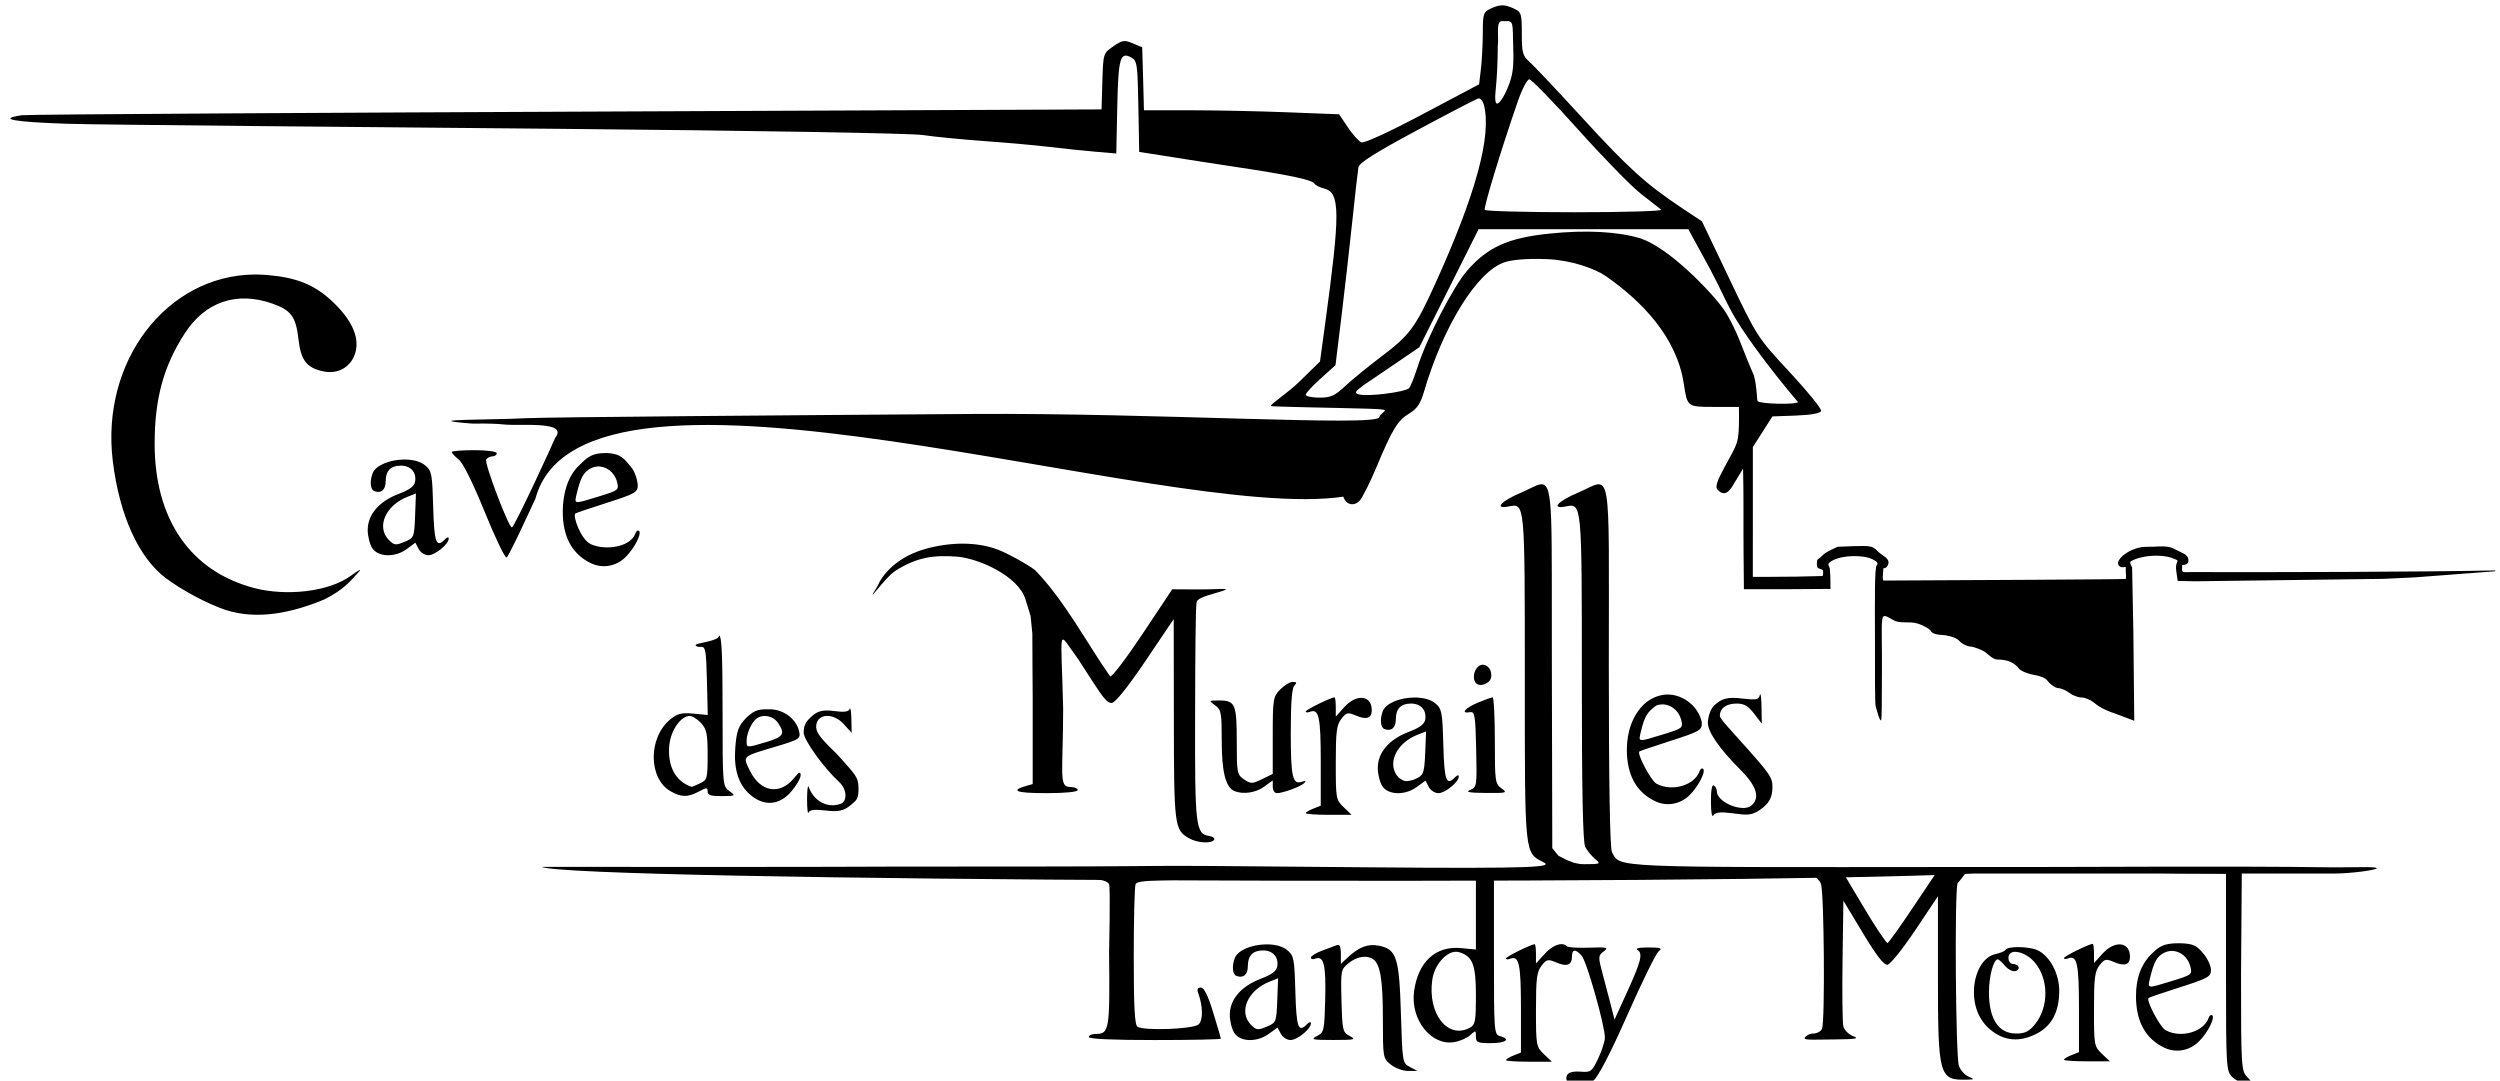 <svg xmlns:inkscape="http://www.inkscape.org/namespaces/inkscape" xmlns:sodipodi="http://sodipodi.sourceforge.net/DTD/sodipodi-0.dtd" xmlns="http://www.w3.org/2000/svg" xmlns:svg="http://www.w3.org/2000/svg" xmlns:rdf="http://www.w3.org/1999/02/22-rdf-syntax-ns#" xmlns:cc="http://creativecommons.org/ns#" xmlns:dc="http://purl.org/dc/elements/1.1/" id="svg2985" inkscape:version="1.1.1 (3bf5ae0d25, 2021-09-20)" width="44.8cm" height="19.364cm" sodipodi:docname="LogoTrans2.svg" viewBox="0 0 1587.402 686.126"><defs id="defs2989"><filter id="filter3079" inkscape:label="Colorize" inkscape:menu="Color" inkscape:menu-tooltip="Blend image or object with a flood color and set lightness and contrast" height="1" width="1" y="0" x="0" color-interpolation-filters="sRGB"></filter><filter id="filter3079-9" inkscape:label="Colorize" inkscape:menu="Color" inkscape:menu-tooltip="Blend image or object with a flood color and set lightness and contrast" height="1" width="1" y="0" x="0" color-interpolation-filters="sRGB"></filter><clipPath clipPathUnits="userSpaceOnUse" id="clipPath352"><rect style="fill:none;stroke-width:0.938" id="rect354" width="338.242" height="200.831" x="1942.249" y="1223.485"></rect></clipPath><clipPath clipPathUnits="userSpaceOnUse" id="clipPath358"><rect style="fill:none;stroke-width:0.686" id="rect360" width="290.538" height="96.048" x="291.324" y="396.198"></rect></clipPath></defs><g id="g855" transform="matrix(1.039,0,0,1.07,-31.334,-96.199)"><path sodipodi:nodetypes="ccccccccccsccccsccccssssscccccccssscccccssscscccscsssscsccccscscsccsccscccccccccccssssscscsscscsscssscccscsccccccccccccccccasscscccscaaccccsacccccccccsscccscscsccssscsssscccccscsssccssssscccssscscccsaccccascscsccccccsssscscssssssssssssscscsscsscsssccssssccccsscssssscccsscccssccssccccssssscccscsscccscsscsccccccccssscccccccsccssccccccsssssccsscsscssscscscscccccascssccssscscsccsssacscccscsszsccccssassccccsscssasscccsccsccsccssssssscsssssssssssccccsscssssscscssccsssccsccssssccccsccsccssscssccccsssccsssccscccssssss" inkscape:connector-curvature="0" id="path33" d="m 948.259,93.074 c -2.158,0 -4.326,0.67 -7.26,2.007 -4.315,1.966 -4.64,3.059 -4.655,14.221 -0.008,6.646 -0.54,16.256 -1.153,21.353 l -1.11,9.267 -34.508,17.766 c -20.823,10.714 -35.694,17.331 -37.455,16.656 -1.606,-0.616 -5.314,-4.627 -8.243,-8.883 l -5.338,-7.73 -31.732,-1.196 c -17.461,-0.662 -44.317,-1.196 -59.663,-1.196 h -27.888 l -0.512,-18.706 -0.555,-18.663 -5.766,-2.349 c -5.189,-2.113 -6.415,-1.908 -11.916,1.794 -6.121,4.119 -6.139,4.132 -6.662,20.756 l -0.512,16.656 -298.401,1.239 c -164.117,0.673 -357.744,1.666 -361.527,2.221 -15.145,2.22 -5.15,4.018 28.401,5.082 19.416,0.616 185.642,1.976 300.625,2.989 119.154,1.051 214.467,2.626 221.612,3.673 6.894,1.01 23.801,2.624 37.583,3.587 13.782,0.964 31.649,2.509 39.718,3.459 8.069,0.95 20.606,2.219 27.846,2.819 l 13.154,1.11 0.598,-27.418 c 0.631,-29.291 1.758,-33.206 8.584,-29.553 3.562,1.906 3.84,3.802 4.314,28.998 l 0.512,27.033 8.285,1.238 c 4.539,0.687 14.43,2.208 21.995,3.374 7.565,1.166 19.111,2.894 25.668,3.844 35.328,5.12 49.592,8.003 51.121,10.335 0.634,0.966 3.349,2.293 6.022,2.947 9.819,2.401 9.857,14.193 0.342,81.698 l -2.947,20.926 -12.642,12.001 c -6.945,6.602 -17.732,13.331 -17.382,14.392 0.175,0.53 42.498,1.097 59.364,1.623 16.866,0.526 8.278,0.997 6.833,5.125 -1.949,5.568 -137.988,-2.741 -248.432,-2.007 -110.444,0.734 -261.111,1.877 -272.963,2.52 -9.661,0.524 -26.926,0.656 -37.241,0.982 -10.315,0.326 -13.702,0.835 4.442,2.221 1.452,0.111 10.182,-0.382 19.522,0.534 9.922,0.974 39.55,-2.335 31.087,7.922 -1.118,2.925 -24.949,53.127 -26.436,53.127 -2.044,0 -16.969,-38.204 -15.717,-40.23 0.654,-1.058 2.348,-1.922 3.801,-1.922 1.453,0 2.648,-0.828 2.648,-1.836 0,-1.06 -5.805,-1.836 -13.752,-1.836 -7.565,0 -13.752,0.499 -13.752,1.11 0,0.611 1.948,2.623 4.314,4.484 2.647,2.082 8.732,14.026 15.845,31.048 6.357,15.212 12.366,27.368 13.368,27.033 1.002,-0.334 8.713,-16.148 17.638,-34.934 29.128,-105.21 385.207,14.67 493.72,-1.153 1.556,4.903 6.597,6.025 10.079,2.263 1.67,-1.804 6.242,-10.696 10.165,-19.773 9.833,-22.757 12.921,-27.64 20.073,-31.859 4.671,-2.755 6.836,-5.81 8.841,-12.47 11.834,-39.328 32.673,-72.254 49.798,-77.385 3.722,-1.115 11.645,-2.262 25.796,-1.708 14.15,0.554 28.847,5.44 35.832,10.164 21.918,14.872 43.272,36.145 47.534,64.018 2.082,13.374 2.033,13.495 18.194,13.495 h 15.434 l 0.069,5.979 c -0.057,15.924 -0.783,15.341 -8.755,29.596 -4.885,8.736 -5.926,12.011 -4.314,13.623 3.577,3.577 6.65,2.436 10.036,-3.801 l 5.517,-8.755 c 0.425,16.191 0.129,34.363 0.291,49.071 l 0.214,22.464 h 26.522 l 26.394,-0.171 -0.085,-7.303 c -0.181,-3.505 -0.172,-1.323 -0.299,-4.57 -0.315,-1.277 -0.958,-2.317 -0.94,-2.648 0.205,-0.956 1.044,-1.416 1.708,-1.879 2.039,-1.27 4.878,-2.134 7.986,-2.605 3.108,-0.471 6.484,-0.58 9.524,-0.342 3.041,0.239 5.766,0.806 7.602,1.666 1.836,0.859 4.317,2.257 2.771,3.648 -1.373,1.235 -1.134,21.284 -1.096,41.531 0.038,20.246 -0.125,40.69 0.474,42.25 0.265,0.696 0.83,2.911 1.456,4.875 0.626,1.963 1.312,3.674 1.82,3.361 0.267,-0.895 0.365,-3.641 0.411,-8.228 0.046,-4.587 0.041,-11.015 0.102,-19.275 0.282,-38.524 -2.357,-36.862 7.645,-31.646 2.907,1.516 8.418,0.667 12.257,1.281 3.839,0.614 9.63,3.646 10.165,5.039 0.535,1.394 4.419,2.178 6.748,2.178 2.329,0 8.565,1.314 10.293,3.331 1.727,2.017 5.272,3.512 7.047,3.545 1.775,0.032 7.224,1.978 9.182,3.459 1.958,1.481 4.578,4.228 7.26,4.228 6.611,0 10.547,2.159 13.111,5.338 1.153,1.43 5.25,3.136 9.139,3.758 3.89,0.622 7.138,1.776 8.456,3.63 1.318,1.854 4.827,4.238 6.534,4.271 1.708,0.032 4.705,1.295 6.662,2.776 1.958,1.481 5.269,2.7 7.346,2.733 2.077,0.032 5.388,1.295 7.346,2.776 2.189,1.656 4.814,4.113 14.307,7.132 l 10.72,3.938 -0.555,-52.453 -0.769,-38.735 c 0,0 -1.689,-2.217 -0.94,-3.352 6.611,-3.853 18.721,-4.286 24.899,-2.2 7.012,2.472 1.957,0.805 3.032,7.815 0.257,1.71 0.605,4.277 0.854,5.936 l 10.421,0.214 115.306,-1.452 18.877,-0.854 49.285,-3.63 0.384,-0.512 c -47.752,0.935 -136.641,1.113 -184.151,0.982 -3.668,-0.098 -6.141,0.339 -7.004,-0.256 -0.863,-0.595 -0.22,-2.224 -0.384,-3.886 1.649,0.019 3.671,-0.724 3.801,-2.178 0.356,-3.979 -2.147,-4.179 -9.178,-7.708 -3.351,-1.682 -9.103,-1.193 -12.31,-1.017 -3.207,0.176 -6.996,-0.589 -12.935,1.935 -5.48,2.329 -10.365,6.847 -7.858,9.438 1.599,1.653 3.273,0.056 4.138,0.94 -0.429,1.858 0.328,4.705 -0.038,6.79 -0.713,0.281 -103.381,0.776 -148.181,0.97 -0.577,-0.878 -0.327,-2.631 -0.301,-3.736 0.026,-1.105 0.321,-2.434 0.237,-3.497 0,0 1.412,-0.193 1.889,-0.659 0.862,-0.842 1.508,-2.204 1.271,-3.386 -0.34,-1.695 -2.162,-2.824 -3.556,-3.774 -3.782,-2.317 -4.279,-4.838 -8.548,-5.278 -2.064,-0.495 -16.779,0.206 -18.973,0.285 -6.521,3.001 -7.156,3.083 -10.748,6.47 -0.703,0.687 -1.675,0.916 -1.732,1.63 -0.056,0.714 -0.533,2.956 0.194,4.125 0.671,1.078 3.255,1.044 3.337,1.84 0.081,0.796 0.386,2.675 -0.354,3.29 -10.371,0.353 -21.447,0.444 -31.962,0.482 h -10.549 V 393.688 355.166 l 5.979,-9.054 5.979,-9.097 14.521,-0.512 c 9.171,-0.343 14.791,-1.355 15.247,-2.733 0.397,-1.2 -8.213,-11.526 -19.133,-22.934 -19.76,-20.641 -19.938,-20.894 -36.772,-55.135 l -16.912,-34.422 -12.428,-8.029 c -21.88,-14.173 -32.373,-23.386 -60.645,-53.341 -15.231,-16.138 -29.803,-31.161 -32.373,-33.354 -4.171,-3.56 -4.655,-5.333 -4.655,-16.656 0,-11.809 -0.305,-12.837 -4.655,-14.819 -2.934,-1.337 -5.103,-2.007 -7.26,-2.007 z m -0.342,9.353 c 0.475,-0.01 1.047,0.012 1.708,0.043 5.953,-0.426 4.8,1.28 5.296,15.332 0.215,6.102 0.17,10.306 -0.342,13.922 -0.511,3.616 -1.47,6.646 -3.075,10.378 -2.613,6.073 -5.282,9.383 -6.449,9.31 -1.167,-0.073 -1.469,-3.206 -0.726,-9.396 0.159,-1.324 0.288,-2.986 0.427,-4.911 0.139,-1.926 0.278,-4.108 0.384,-6.363 0.106,-2.255 0.196,-4.606 0.256,-6.919 0.061,-2.313 0.084,-4.564 0.085,-6.662 0.814,-5.285 -1.332,-14.564 2.434,-14.734 z m 16.827,34.55 c 1.302,0 14.845,13.516 30.066,30.023 15.222,16.507 32.408,33.598 38.224,37.966 5.816,4.368 11.384,8.586 12.343,9.396 0.958,0.81 -22.72,1.495 -52.616,1.495 -29.897,0 -54.749,-0.645 -55.221,-1.409 -0.808,-1.308 9.608,-34.588 20.115,-64.188 2.596,-7.312 5.787,-13.282 7.09,-13.282 z m -30.707,11.317 c 1.148,0.147 2.404,1.687 2.947,3.716 4.912,18.338 -4.857,53.187 -30.024,106.938 -11.873,25.359 -15.4,29.942 -32.714,42.621 -7.712,5.647 -17.517,13.39 -21.781,17.254 -6.584,5.966 -8.973,7.047 -16.015,7.047 -2.281,0 -4.348,-0.206 -5.851,-0.512 -1.503,-0.307 -2.477,-0.731 -2.477,-1.196 0,-0.93 4.101,-5.239 9.097,-9.609 l 9.097,-7.943 3.587,-28.443 c 1.976,-15.628 4.971,-41.21 6.662,-56.843 1.692,-15.633 3.385,-30.084 3.758,-32.116 0.496,-2.7 10.146,-8.607 35.832,-21.994 19.324,-10.072 36.149,-18.576 37.412,-18.876 0.158,-0.038 0.306,-0.064 0.47,-0.043 z m -0.299,77.641 h 64.105 64.105 l 13.325,23.702 c 7.774,14.229 9.589,19.648 15.289,28.955 4.664,7.615 10.805,15.865 15.418,21.909 6.577,8.589 14.613,18.517 22.934,27.93 0,1.744 -23.551,1.254 -24.642,-0.512 -0.545,-0.882 -0.261,-7.911 -2.221,-15.118 -7.495,-16.666 -8.643,-22.079 -14.307,-32.457 -1.88,-3.445 -3.056,-5.489 -6.492,-9.823 -6.715,-8.47 -30.69,-33.116 -48.303,-39.077 -13.944,-4.147 -33.456,-5.175 -55.99,-2.904 -25.136,2.533 -37.608,7.981 -50.054,21.823 -8.663,9.636 -24.75,39.997 -30.579,57.74 -1.928,5.868 -4.235,11.36 -5.125,12.214 -2.259,2.165 -24.604,5.121 -30.664,3.63 -4.719,-1.161 -0.031,-3.421 17.937,-15.332 l 19.09,-12.641 18.108,-35.02 z m -748.26,26.863 c -53.296,0.642 -93.833,51.262 -86.398,110.654 4.026,32.162 15.832,57.449 32.415,69.527 9.817,7.149 25.193,15.13 36.259,18.791 20.134,6.42 41.814,1.465 60.688,-6.192 12.105,-5.922 15.82,-10.908 21.038,-16.361 1.978,-2.068 -0.038,-1.117 -4.852,2.31 -13.7,9.755 -39.944,12.251 -59.236,7.303 -38.867,-9.969 -60.731,-40.75 -60.731,-85.585 0,-26.731 5.463,-46.129 18.407,-65.512 12.528,-18.76 31.708,-25.11 53.513,-17.681 11.492,3.916 14.394,7.752 15.973,21.14 1.504,12.752 5.154,17.21 15.631,19.175 8.983,1.685 16.88,-3.02 19.219,-11.488 2.523,-9.138 -2.49,-19.608 -14.692,-30.578 -10.621,-9.549 -21.611,-13.784 -39.291,-15.204 -2.679,-0.215 -5.323,-0.331 -7.944,-0.299 z M 400.043,358.754 c -9.201,0 -11.916,3.593 -16.067,7.422 -6.717,6.198 -9.9,16.452 -9.9,27.384 0,15.097 5.839,25.364 17.425,30.664 6.94,3.174 15.053,1.784 20.713,-3.502 5.373,-5.017 10.271,-14.077 8.499,-15.716 -0.717,-0.663 -1.686,-0.063 -2.178,1.324 -3.013,8.487 -18.819,10.369 -27.333,6.491 -6.221,-2.833 -11.024,-16.678 -9.481,-18.15 0.336,-0.321 9.051,-3.203 19.389,-6.406 16.904,-5.238 18.792,-6.261 18.792,-10.164 0,-2.387 -1.444,-7.954 -3.878,-10.784 -3.936,-4.576 -6.187,-8.563 -15.981,-8.563 z m -122.914,3.844 c -8.385,0.068 -17.359,3.218 -19.304,8.285 -1.843,4.802 -1.312,9.646 1.153,10.506 4.182,1.459 6.876,-0.85 6.876,-5.851 0,-6.264 3.065,-9.31 9.31,-9.31 5.911,0 9.529,3.837 8.712,9.267 -0.438,2.914 -3.139,4.92 -10.122,7.516 -12.036,4.475 -18.877,12.254 -18.877,21.439 0,3.733 1.291,8.606 2.861,10.848 3.701,5.284 13.92,5.531 21.055,0.384 l 5.21,-3.758 2.007,3.758 c 1.096,2.049 3.767,3.716 5.936,3.716 4.113,0 12.428,-6.605 12.428,-9.865 0,-1.108 -0.882,-0.954 -2.178,0.342 -5.455,5.455 -6.683,2.29 -7.303,-19.09 -0.573,-19.751 -0.888,-21.473 -4.911,-24.727 -2.987,-2.416 -7.824,-3.5 -12.855,-3.459 z m 118.088,4.143 c 5.255,-0.358 10.459,3.281 12.001,9.054 1.304,4.881 1.019,5.115 -11.061,8.712 -15.546,4.63 -15.082,4.7 -13.624,-1.324 2.439,-10.08 4.396,-13.403 9.097,-15.545 1.172,-0.534 2.375,-0.814 3.587,-0.897 z m 577.257,10.549 c -2.799,-0.144 -6.828,2.543 -12.727,4.954 -12.374,5.058 -16.901,9.994 -7.517,8.2 9.868,-1.886 9.78,-2.609 9.78,101.813 0,105.816 -0.242,103.569 11.36,109.287 5.661,2.79 -1.381,3.965 -108.094,3.032 -199.049,-1.741 -50.045,-0.253 -282.428,-0.427 -46.953,0.268 -164.101,0.273 -221.647,0.171 16.265,8.417 709.248,11.572 874.994,3.972 h 189.794 30.152 c 10.787,0 25.827,-2.039 26.466,-3.072 0.729,-1.18 -12.302,-0.601 -25.355,-0.601 -69.993,-0.959 -155.237,-0.026 -230.794,-0.214 -213.735,0.197 -206.161,0.516 -211.191,-8.883 -1.233,-2.305 -1.922,-40.756 -1.922,-110.91 0,-122.825 2.181,-110.94 -18.792,-102.368 -12.374,5.058 -16.901,9.994 -7.517,8.2 9.868,-1.886 9.823,-2.598 9.823,101.856 0,67.126 0.618,97.263 2.05,100.062 1.127,2.203 3.785,5.432 5.936,7.175 3.812,3.088 3.654,3.163 -6.705,3.203 -8.87,0.034 -16.741,-6.407 -15.119,-4.484 l -4.224,-5.005 -0.261,-107.741 c -0.215,-89.001 1.089,-107.851 -6.065,-108.219 z m -688.127,5.466 -0.512,13.154 c -0.529,12.929 -0.636,13.162 -6.492,15.545 -5.368,2.184 -6.343,2.07 -9.652,-1.239 -7.671,-7.67 -1.852,-20.466 11.574,-25.539 z m 334.719,29.767 c -7.537,-0.062 -15.356,0.998 -22.891,2.989 -23.716,6.267 -29.781,22.239 -29.597,21.951 -9.268,14.555 4.033,-4.612 10.677,-8.755 14.029,-8.748 24.734,-9.392 38.01,-8.456 13.619,1.233 37.159,11.632 41.512,25.154 l 3.203,9.993 1.068,10.463 0.085,19.047 0.128,19.047 v 51.248 l -3.203,0.854 c -11.175,3.033 -7.156,4.527 11.446,4.527 11.614,0 19.261,-0.73 19.261,-1.836 0,-1.009 -2.066,-1.836 -4.612,-1.836 -7.142,0 -4.351,-7.713 -4.271,-46.422 -1.187,-50.491 -3.929,-46.636 9.182,-29.425 l 9.353,14.051 c 6.026,9.039 8.703,12.299 11.318,11.915 2.173,-0.319 10.095,-9.995 20.628,-25.154 l 17.083,-24.599 0.085,59.448 c 0.069,63.535 0.357,65.675 9.31,70.637 5.107,2.83 13.769,3.314 15.289,0.854 0.579,-0.937 -0.816,-1.939 -3.075,-2.263 -8.192,-1.176 -8.708,-5.727 -8.542,-71.192 0.086,-33.788 0.243,-65.126 0.94,-67.648 0.843,-3.048 11.669,-5.079 15.887,-6.534 5.943,-2.05 -2.4,-0.807 -16.144,-0.897 l -14.649,-0.085 -18.236,26.606 c -10.022,14.634 -18.904,25.896 -19.731,25.069 -13.276,-18.203 -27.859,-45.157 -45.954,-63.121 -5.418,-3.927 -16.8,-9.897 -22.422,-12.001 -6.356,-2.378 -13.604,-3.568 -21.14,-3.63 z m -149.458,54.537 c 0,3.485 -14.35,4.303 -14.35,5.68 0,0.694 1.438,1.164 3.203,1.025 2.851,-0.226 3.26,1.979 3.716,20.072 l 0.512,20.371 -8.755,-0.811 c -7.134,-0.678 -9.767,-0.05 -14.051,3.331 -13.749,10.852 -13.598,35.318 0.256,42.835 6.468,3.51 10.363,3.538 17.04,0.085 4.85,-2.508 5.424,-2.508 5.424,0 0,2.129 2.085,2.764 8.712,2.691 8.454,-0.093 8.574,-0.196 4.57,-2.989 -4.087,-2.851 -4.143,-3.29 -4.143,-47.575 0,-33.105 -0.534,-44.714 -2.135,-44.714 z m 466.864,17.296 c -0.971,-0.025 -1.985,0.305 -2.904,1.068 -2.888,2.397 -3.619,7.655 -1.409,9.865 2.588,2.588 8.768,0.166 9.31,-3.63 0.575,-4.023 -2.083,-7.229 -4.997,-7.303 z m -116.294,10.207 c -1.761,0 -5.212,2.051 -7.687,4.527 -4.296,4.296 -4.527,5.531 -4.527,27.29 v 22.805 l -6.534,3.075 c -6.004,2.849 -6.862,2.866 -10.976,0.171 -4.285,-2.808 -4.484,-3.751 -4.484,-22.677 0,-22.077 -0.925,-24.172 -10.848,-24.172 -6.369,0 -6.41,0.047 -2.392,2.861 3.749,2.626 4.057,4.325 4.057,21.183 0,18.38 2.421,27.571 7.773,29.724 5.252,2.113 13.054,1.006 18.065,-2.562 l 5.338,-3.758 v 3.758 c 0,2.086 1.115,3.801 2.477,3.801 3.763,0 14.712,-3.928 16.784,-6.022 1.23,-1.243 0.85,-1.512 -1.153,-0.811 -5.979,2.09 -7.09,-2.463 -7.09,-28.913 0,-17.666 0.675,-26.555 2.178,-28.058 1.712,-1.712 1.507,-2.221 -0.982,-2.221 z m 285.717,7.303 c -0.084,0.005 -0.17,0.182 -0.256,0.512 -0.717,2.745 -2.293,3.04 -10.72,2.05 -9.25,-1.087 -12.593,0.113 -16.981,3.92 -2.849,2.472 -4.074,8.04 -4.074,10.557 0,5.381 7.346,15.627 19.987,27.888 9.889,9.591 12.085,16.605 6.62,21.14 -5.279,4.381 -21.098,-1.921 -21.098,-8.413 0,-1.297 -0.828,-2.879 -1.836,-3.502 -1.143,-0.707 -1.812,2.882 -1.794,9.524 0.018,6.551 0.623,9.71 1.58,8.2 1.154,-1.82 4.124,-2.145 11.446,-1.238 8.54,1.057 11.504,1.668 17.053,-2.075 5.569,-3.756 7.507,-7.487 7.525,-13.29 0.018,-5.804 -1.358,-7.728 -16.464,-24.181 -8.123,-8.848 -15.674,-16.515 -15.674,-18.15 0,-4.627 3.861,-7.388 10.335,-7.388 4.492,0 7.027,1.456 10.592,5.979 l 4.698,5.936 -0.171,-10.079 c -0.086,-4.507 -0.403,-7.411 -0.769,-7.388 z m -55.563,0.201 c -5.512,-0.29 -11.352,1.991 -15.503,5.821 -6.717,6.198 -10.463,15.931 -10.463,26.863 0,15.097 5.839,25.364 17.425,30.664 6.94,3.175 15.053,1.826 20.713,-3.459 5.373,-5.017 10.271,-14.12 8.499,-15.759 -0.717,-0.663 -1.686,-0.063 -2.178,1.324 -3.013,8.487 -17.025,12.445 -26.393,7.431 -3.313,-1.773 -11.963,-17.618 -10.421,-19.09 0.336,-0.321 9.051,-3.203 19.389,-6.406 16.904,-5.238 18.791,-6.261 18.791,-10.164 0,-2.387 -1.965,-6.651 -4.399,-9.481 -3.936,-4.576 -9.705,-7.44 -15.46,-7.743 z m -204.614,1.678 c -2.129,0 -17.596,7.355 -17.596,8.371 0,0.648 1.172,0.747 2.562,0.214 5.481,-2.103 6.62,3.05 6.62,29.425 v 26.265 l -4.57,1.751 c -2.522,0.959 -4.612,2.161 -4.612,2.691 0,0.529 6.339,0.982 14.051,0.982 h 14.008 l -4.869,-4.527 c -4.725,-4.379 -4.826,-5.034 -4.826,-26.35 0,-18.591 0.526,-22.524 3.417,-26.094 3.106,-3.836 3.892,-4.017 9.054,-1.879 6.32,2.618 9.524,1.527 9.524,-3.246 0,-8.84 -9.235,-9.912 -16.699,-1.922 l -5.296,5.723 v -5.723 c 0,-3.133 -0.348,-5.68 -0.769,-5.68 z m 96.605,0 c -0.746,0 -4.889,1.438 -9.182,3.203 -7.833,3.22 -10.618,6.603 -4.612,5.595 2.889,-0.485 3.295,1.696 3.758,21.951 0.502,21.938 0.405,22.535 -3.673,24.172 -3.115,1.251 -0.68,1.708 9.524,1.794 12.911,0.109 13.449,-0.044 9.609,-2.733 -3.88,-2.718 -4.057,-4.056 -4.057,-28.4 0,-14.063 -0.621,-25.581 -1.367,-25.581 z m -47.918,0.085 c -8.385,0.068 -17.317,3.175 -19.261,8.242 -1.843,4.802 -1.312,9.646 1.153,10.506 4.182,1.459 6.876,-0.807 6.876,-5.808 0,-6.264 3.065,-9.353 9.31,-9.353 5.911,0 9.529,3.837 8.712,9.267 -0.438,2.914 -3.181,4.962 -10.165,7.559 -12.036,4.475 -18.877,12.212 -18.877,21.396 0,3.733 1.291,8.649 2.861,10.89 3.701,5.284 13.889,5.444 21.055,0.342 l 5.253,-3.716 1.965,3.716 c 1.096,2.049 3.768,3.716 5.936,3.716 4.113,0 12.428,-6.605 12.428,-9.865 0,-1.108 -0.882,-0.954 -2.178,0.342 -5.455,5.455 -6.64,2.332 -7.26,-19.047 -0.573,-19.751 -0.931,-21.516 -4.954,-24.77 -2.987,-2.416 -7.824,-3.457 -12.855,-3.417 z m 151.101,4.1 c 5.255,-0.358 10.501,3.324 12.044,9.097 1.304,4.881 0.976,5.115 -11.104,8.712 -15.546,4.63 -15.039,4.657 -13.581,-1.367 2.439,-10.08 4.287,-11.885 9.054,-15.503 0.985,-0.747 2.375,-0.857 3.587,-0.94 z m -495.948,2.434 c -0.063,0.041 -0.106,0.139 -0.171,0.299 -0.674,1.676 -3.452,1.998 -9.823,1.153 -7.906,-1.049 -10.937,0.64 -15.144,4.847 -2.596,2.596 -3.135,5.493 -3.135,8.007 0,4.328 12.342,20.986 21.738,29.34 4.608,4.096 5.176,11.219 1.025,12.812 -7.868,3.019 -16.519,-1.354 -19.646,-9.908 -0.553,-1.513 -1.025,1.798 -1.025,7.346 0,5.547 0.431,9.075 0.94,7.815 0.656,-1.625 3.696,-1.977 10.421,-1.196 7.981,0.927 11.012,0.193 15.26,-3.165 4.02,-3.178 4.822,-3.941 4.822,-9.882 0,-6.874 -1.8,-8.097 -13.462,-20.734 -10.414,-9.673 -12.827,-12.95 -12.385,-16.741 0.836,-7.178 10.491,-7.562 16.87,-0.683 l 4.783,5.125 -0.171,-8.242 c -0.07,-3.962 -0.457,-6.482 -0.897,-6.192 z m -48.862,0.465 c -5.672,0 -8.708,-0.235 -13.923,4.544 -5.804,5.319 -6.522,9.283 -7.256,18.138 -1.059,12.774 1.91,21.955 9.011,27.93 8.47,7.127 17.933,6.437 25.198,-1.836 3.13,-3.565 5.728,-7.879 5.723,-9.609 -0.007,-2.458 -0.925,-2.066 -4.143,1.751 -8.615,10.222 -20.6,8.176 -26.906,-4.57 -4.364,-8.82 -5.189,-8.106 15.973,-14.264 14.475,-4.213 15.14,-4.644 14.136,-9.011 -1.681,-7.318 -9.491,-13.073 -17.814,-13.073 z m -49.11,3.933 c 1.666,0 4.811,1.894 7.004,4.228 3.41,3.63 4.015,6.376 4.015,18.962 0,13.991 -0.257,14.803 -4.698,16.827 -2.569,1.171 -4.835,2.114 -5.04,2.05 -9.956,-3.109 -15.05,-12.502 -13.624,-25.154 0.958,-8.5 7.103,-16.912 12.343,-16.912 z m 45.228,0.043 c 3.289,-0.206 6.819,1.25 8.755,4.014 4.572,6.528 3.466,8.347 -7.047,11.403 -12.41,3.608 -12.086,3.599 -12.086,-0.94 0,-4.314 3.241,-11.112 6.235,-13.111 1.229,-0.82 2.648,-1.273 4.143,-1.367 z m 404.852,9.139 -0.555,13.154 c -0.529,12.929 -1.418,13.205 -7.273,15.588 -5.368,1.403 -5.519,0.768 -8.828,-1.238 -7.671,-7.67 -1.895,-20.509 11.531,-25.581 z" style="fill:#000000;stroke-width:1.367"></path><path sodipodi:nodetypes="scscccccsccscccsscccccccccssccccccccccssccccsccsccsssssssscsscsccscccscscsccscccsccsccsccccsssscccscc" inkscape:connector-curvature="0" id="path343" d="m 2239.37,1255.051 v 60.816 c 0,54.405 0.163,57.007 3.673,60.517 2.017,2.017 5.721,3.673 8.243,3.673 4.585,0 4.607,-0.01 0.94,-3.673 -3.51,-3.51 -3.673,-6.123 -3.673,-60.56 l 0.467,-60.858 -9.649,0.084 z m -159.388,-0.822 c -8.378,-0.039 -17.124,0.224 -17.124,0.224 l -14.521,21.055 c -7.991,11.592 -15.093,21.265 -15.802,21.482 -0.709,0.217 -7.372,-9.456 -14.777,-21.525 l -13.453,-21.952 h -10.848 c -6,0 -10.848,0.273 -10.848,0.273 0,0 7.511,3.802 9.225,8.098 1.924,5.061 2.53,81.116 0.683,85.928 -0.612,1.595 -3.096,2.904 -5.509,2.904 -2.414,0 -5.181,1.87 -5.181,2.879 0,1.101 7.597,0.71 17.779,0.623 13.605,-0.116 15.963,-0.486 11.915,-1.964 -2.776,-1.014 -5.486,-3.666 -6.022,-5.851 -0.536,-2.185 -0.756,-19.838 -0.47,-39.249 l 0.512,-35.277 11.916,19.219 c 8.39,13.537 12.864,19.105 15.076,18.791 1.728,-0.245 9.354,-9.485 16.955,-20.543 l 13.837,-20.116 v 48.175 c 0,58.212 0.806,61.014 17.126,60.688 5.344,-0.107 5.443,-0.259 1.623,-1.794 -2.284,-0.918 -4.943,-3.792 -5.936,-6.406 -1.941,-5.106 -2.722,-101.338 -0.854,-108.308 2.946,-3.213 5.791,-7.228 5.791,-7.228 m 160.684,1.556 -2.434,-0.863 c 0.015,0 0.029,-10e-5 0.042,0 v 0 l -40.166,0.532 m -41.278,41.919 c -2.129,0 -17.596,7.398 -17.596,8.413 0,0.648 1.13,0.747 2.52,0.214 5.481,-2.103 6.662,3.007 6.662,29.383 v 26.265 l -4.57,1.751 c -2.522,0.959 -4.612,2.204 -4.612,2.733 0,0.529 6.339,0.94 14.051,0.94 h 14.008 l -4.869,-4.484 c -4.725,-4.379 -4.826,-5.077 -4.826,-26.394 0,-18.591 0.484,-22.525 3.374,-26.095 3.107,-3.836 3.892,-4.017 9.054,-1.879 6.32,2.618 9.567,1.527 9.567,-3.246 0,-8.84 -9.235,-9.87 -16.699,-1.879 l -5.296,5.68 v -5.68 c 0,-3.133 -0.348,-5.723 -0.769,-5.723 z m 52.403,-0.364 c -9.201,0 -11.822,2.043 -15.973,5.872 -6.717,6.198 -9.994,14.565 -9.994,25.497 0,15.097 5.839,25.364 17.425,30.664 6.94,3.175 15.053,1.826 20.713,-3.459 5.373,-5.018 10.271,-14.078 8.499,-15.717 -0.717,-0.663 -1.686,-0.063 -2.178,1.324 -3.013,8.488 -17.068,12.402 -26.436,7.388 -3.313,-1.773 -11.92,-17.618 -10.378,-19.09 0.336,-0.321 9.051,-3.203 19.389,-6.406 16.904,-5.238 18.791,-6.261 18.791,-10.165 0,-2.387 -1.965,-6.651 -4.399,-9.481 -3.936,-4.576 -5.666,-6.428 -15.46,-6.428 z m -97.246,2.285 c -4.066,-0.07 -7.683,0.425 -8.371,1.538 -0.543,0.878 -3.386,2.061 -6.321,2.648 -7.502,1.5 -13.078,11.125 -13.069,22.55 0.014,10.67 4.69,19.318 13.282,24.557 7.624,4.649 16.136,4.624 25.283,-0.043 8.967,-4.575 13.416,-12.724 13.581,-24.856 0.141,-10.389 -5.629,-21.047 -13.239,-24.514 -2.565,-1.169 -7.081,-1.809 -11.147,-1.879 z m 92.463,2.264 c 0.406,-0.029 0.794,-0.019 1.196,0 4.826,0.229 9.381,3.768 10.805,9.097 1.304,4.881 0.976,5.115 -11.104,8.712 -15.546,4.63 -15.039,4.657 -13.581,-1.367 2.439,-10.08 4.353,-13.361 9.054,-15.503 1.172,-0.534 2.413,-0.853 3.63,-0.94 z m -95.581,0.555 c 0.302,-0.027 0.612,-0.012 0.94,0 3.371,0.128 7.977,2.265 11.36,6.022 8.826,9.798 8.987,26.711 0.342,36.985 -3.593,4.271 -6.098,5.467 -11.488,5.467 -10.812,0 -16.613,-8.591 -16.613,-24.557 0,-9.423 2.773,-19.475 5.381,-19.475 0.623,0 2.573,1.718 4.356,3.801 1.783,2.082 4.588,3.52 6.235,3.203 3.637,-0.701 2.534,-4.271 -1.324,-4.271 -1.527,0 -2.733,-1.596 -2.733,-3.63 0,-2.194 1.432,-3.36 3.545,-3.545 z" style="fill:#000000;stroke-width:1.367" clip-path="url(#clipPath352)" transform="matrix(1,0,0,1,-848.84,-647.485)"></path><g id="g245" transform="matrix(1.367,0,0,1.367,278.575,69.557)" clip-path="url(#clipPath358)"><g id="g243"><path sodipodi:nodetypes="cscsssssssccscsccccsccsscsccsssscsccssccsccsssccccsccccccscsccsssssscsccccsscsssssscscscscssscccssccscccssccscscccscc" inkscape:connector-curvature="0" id="path241" d="m 308.263,396.618 c 0,0 4.832,0.255 5.817,2.061 0.693,1.271 0.017,29.977 0.017,29.977 0.383,33.298 0.073,35.062 -5.906,35.062 -1.755,0 -3.188,0.606 -3.188,1.344 0,0.854 10.745,1.312 29.531,1.312 16.236,0 29.531,-0.263 29.531,-0.594 0,-0.331 -1.56,-5.464 -3.438,-11.406 -2.353,-7.449 -4.054,-10.781 -5.5,-10.781 -1.365,0 -1.813,0.739 -1.281,2.125 2.259,5.888 2.357,12.132 0.219,13.906 -2.447,2.031 -24.399,2.807 -27.25,0.969 -1.258,-0.811 -1.688,-8.412 -1.688,-30.406 0,-16.133 0.365,-30.27 0.812,-31.438 0.729,-1.901 8.735,-2.125 76.5,-2.125 h 75.656 v 15.219 15.25 l -6.469,-0.625 c -11.517,-1.107 -19.415,5.911 -21.188,18.844 -1.67,12.182 7.655,23.632 17.906,21.969 2.602,-0.422 5.865,-1.81 7.25,-3.062 2.388,-2.161 2.5,-2.118 2.5,0.625 0,2.575 0.743,2.875 6.719,2.875 6.735,0 9.047,-1.751 4.031,-3.062 -2.594,-0.678 -2.688,-1.831 -2.688,-34.375 V 396.625 c -14.887,0.144 -177.897,-1.094 -177.896,-0.007 z M 516.316,424.75 c -2.173,0.014 -4.959,1.532 -7.469,4.219 l -3.906,4.156 v -4.156 c 0,-2.292 -0.255,-4.188 -0.562,-4.188 -1.558,0 -12.844,5.413 -12.844,6.156 0,0.474 0.827,0.547 1.844,0.156 4.011,-1.539 4.844,2.2 4.844,21.5 v 19.219 l -3.344,1.281 c -1.845,0.702 -3.344,1.613 -3.344,2 0,0.387 4.607,0.688 10.25,0.688 h 10.25 L 508.503,472.5 c -3.457,-3.204 -3.562,-3.715 -3.562,-19.312 0,-13.604 0.385,-16.482 2.5,-19.094 2.273,-2.807 2.848,-2.94 6.625,-1.375 4.73,1.959 6.969,1.129 6.969,-2.625 0,-3.234 1.646,-3.354 4.375,-0.281 2.271,2.556 10.433,30.632 10.344,35.562 -0.03,1.673 -1.401,5.741 -3.031,9.062 -2.788,5.68 -3.242,6.014 -7.875,5.656 -5.146,-0.397 -7.236,1.167 -5.969,4.469 1.074,2.799 7.922,2.398 11.844,-0.688 2.106,-1.657 7.705,-12.167 15.125,-28.469 6.474,-14.225 12.741,-26.62 13.938,-27.531 1.818,-1.384 1.075,-1.669 -4.531,-1.688 -4.358,-0.014 -6.051,0.391 -4.844,1.156 2.424,1.535 1.51,4.923 -5.062,18.906 l -5.281,11.25 -1.562,-5.938 c -0.867,-3.276 -2.561,-9.512 -3.75,-13.844 -2.082,-7.581 -2.046,-7.946 0.469,-9.812 2.357,-1.75 1.703,-1.905 -6.469,-1.625 -4.982,0.17 -9.445,-0.102 -9.938,-0.594 -0.638,-0.638 -1.512,-0.944 -2.5,-0.938 z m -131.969,0.094 c -6.135,0.049 -12.671,2.354 -14.094,6.062 -1.349,3.514 -0.96,7.027 0.844,7.656 3.06,1.067 5.031,-0.591 5.031,-4.25 0,-4.584 2.243,-6.844 6.812,-6.844 4.325,0 6.973,2.839 6.375,6.812 -0.321,2.132 -2.328,3.6 -7.438,5.5 -8.807,3.275 -13.812,8.967 -13.812,15.688 0,2.731 0.945,6.297 2.094,7.938 2.708,3.866 10.163,3.984 15.406,0.25 l 3.844,-2.719 1.469,2.719 c 0.802,1.499 2.757,2.719 4.344,2.719 3.01,0 9.094,-4.802 9.094,-7.188 0,-0.811 -0.677,-0.73 -1.625,0.219 -3.992,3.992 -4.859,1.707 -5.312,-13.938 -0.419,-14.452 -0.681,-15.744 -3.625,-18.125 -2.185,-1.768 -5.725,-2.53 -9.406,-2.5 z m 32.094,0.219 c -0.123,6e-4 -0.265,0.01 -0.406,0.062 -0.923,0.344 -3.92,1.447 -6.688,2.438 -2.768,0.991 -5.031,2.331 -5.031,3 0,0.669 0.853,0.904 1.906,0.5 3.84,-1.474 4.889,2.591 4.5,17.375 -0.368,13.979 -0.491,14.589 -3.719,16.219 -2.976,1.503 -2.147,1.688 7.375,1.688 9.521,0 10.35,-0.185 7.375,-1.688 -3.203,-1.617 -3.386,-2.312 -3.75,-15.281 -0.374,-13.322 -0.293,-13.644 3.219,-16.406 3.653,-2.874 7.987,-3.566 10.844,-1.75 3.255,2.07 4.438,8.976 4.438,25.781 0,17.047 0.039,17.284 3.531,20.031 1.945,1.53 5.42,2.763 7.719,2.75 h 4.188 l -3.344,-1.719 c -3.322,-1.677 -3.367,-1.896 -4.031,-23.188 -0.763,-24.45 -1.946,-27.975 -9.906,-29.469 -4.868,-0.913 -8.87,0.569 -13.906,5.156 l -3.031,2.75 v -4.406 c 0,-2.591 -0.42,-3.848 -1.281,-3.844 z m 52.281,3 c 0.619,-0.055 1.229,-0.013 1.812,0.156 6.106,1.767 7.562,5.391 7.562,18.812 0,11.036 -0.312,12.716 -2.594,13.938 -9.944,5.322 -19.129,-5.992 -16.906,-20.812 0.927,-6.185 5.792,-11.712 10.125,-12.094 z m -79.062,11.5 -0.375,9.625 c -0.387,9.461 -0.497,9.663 -4.781,11.406 -3.928,1.598 -4.61,1.515 -7.031,-0.906 -5.613,-5.613 -1.386,-14.976 8.438,-18.688 z" style="fill:#000000"></path></g></g></g></svg>